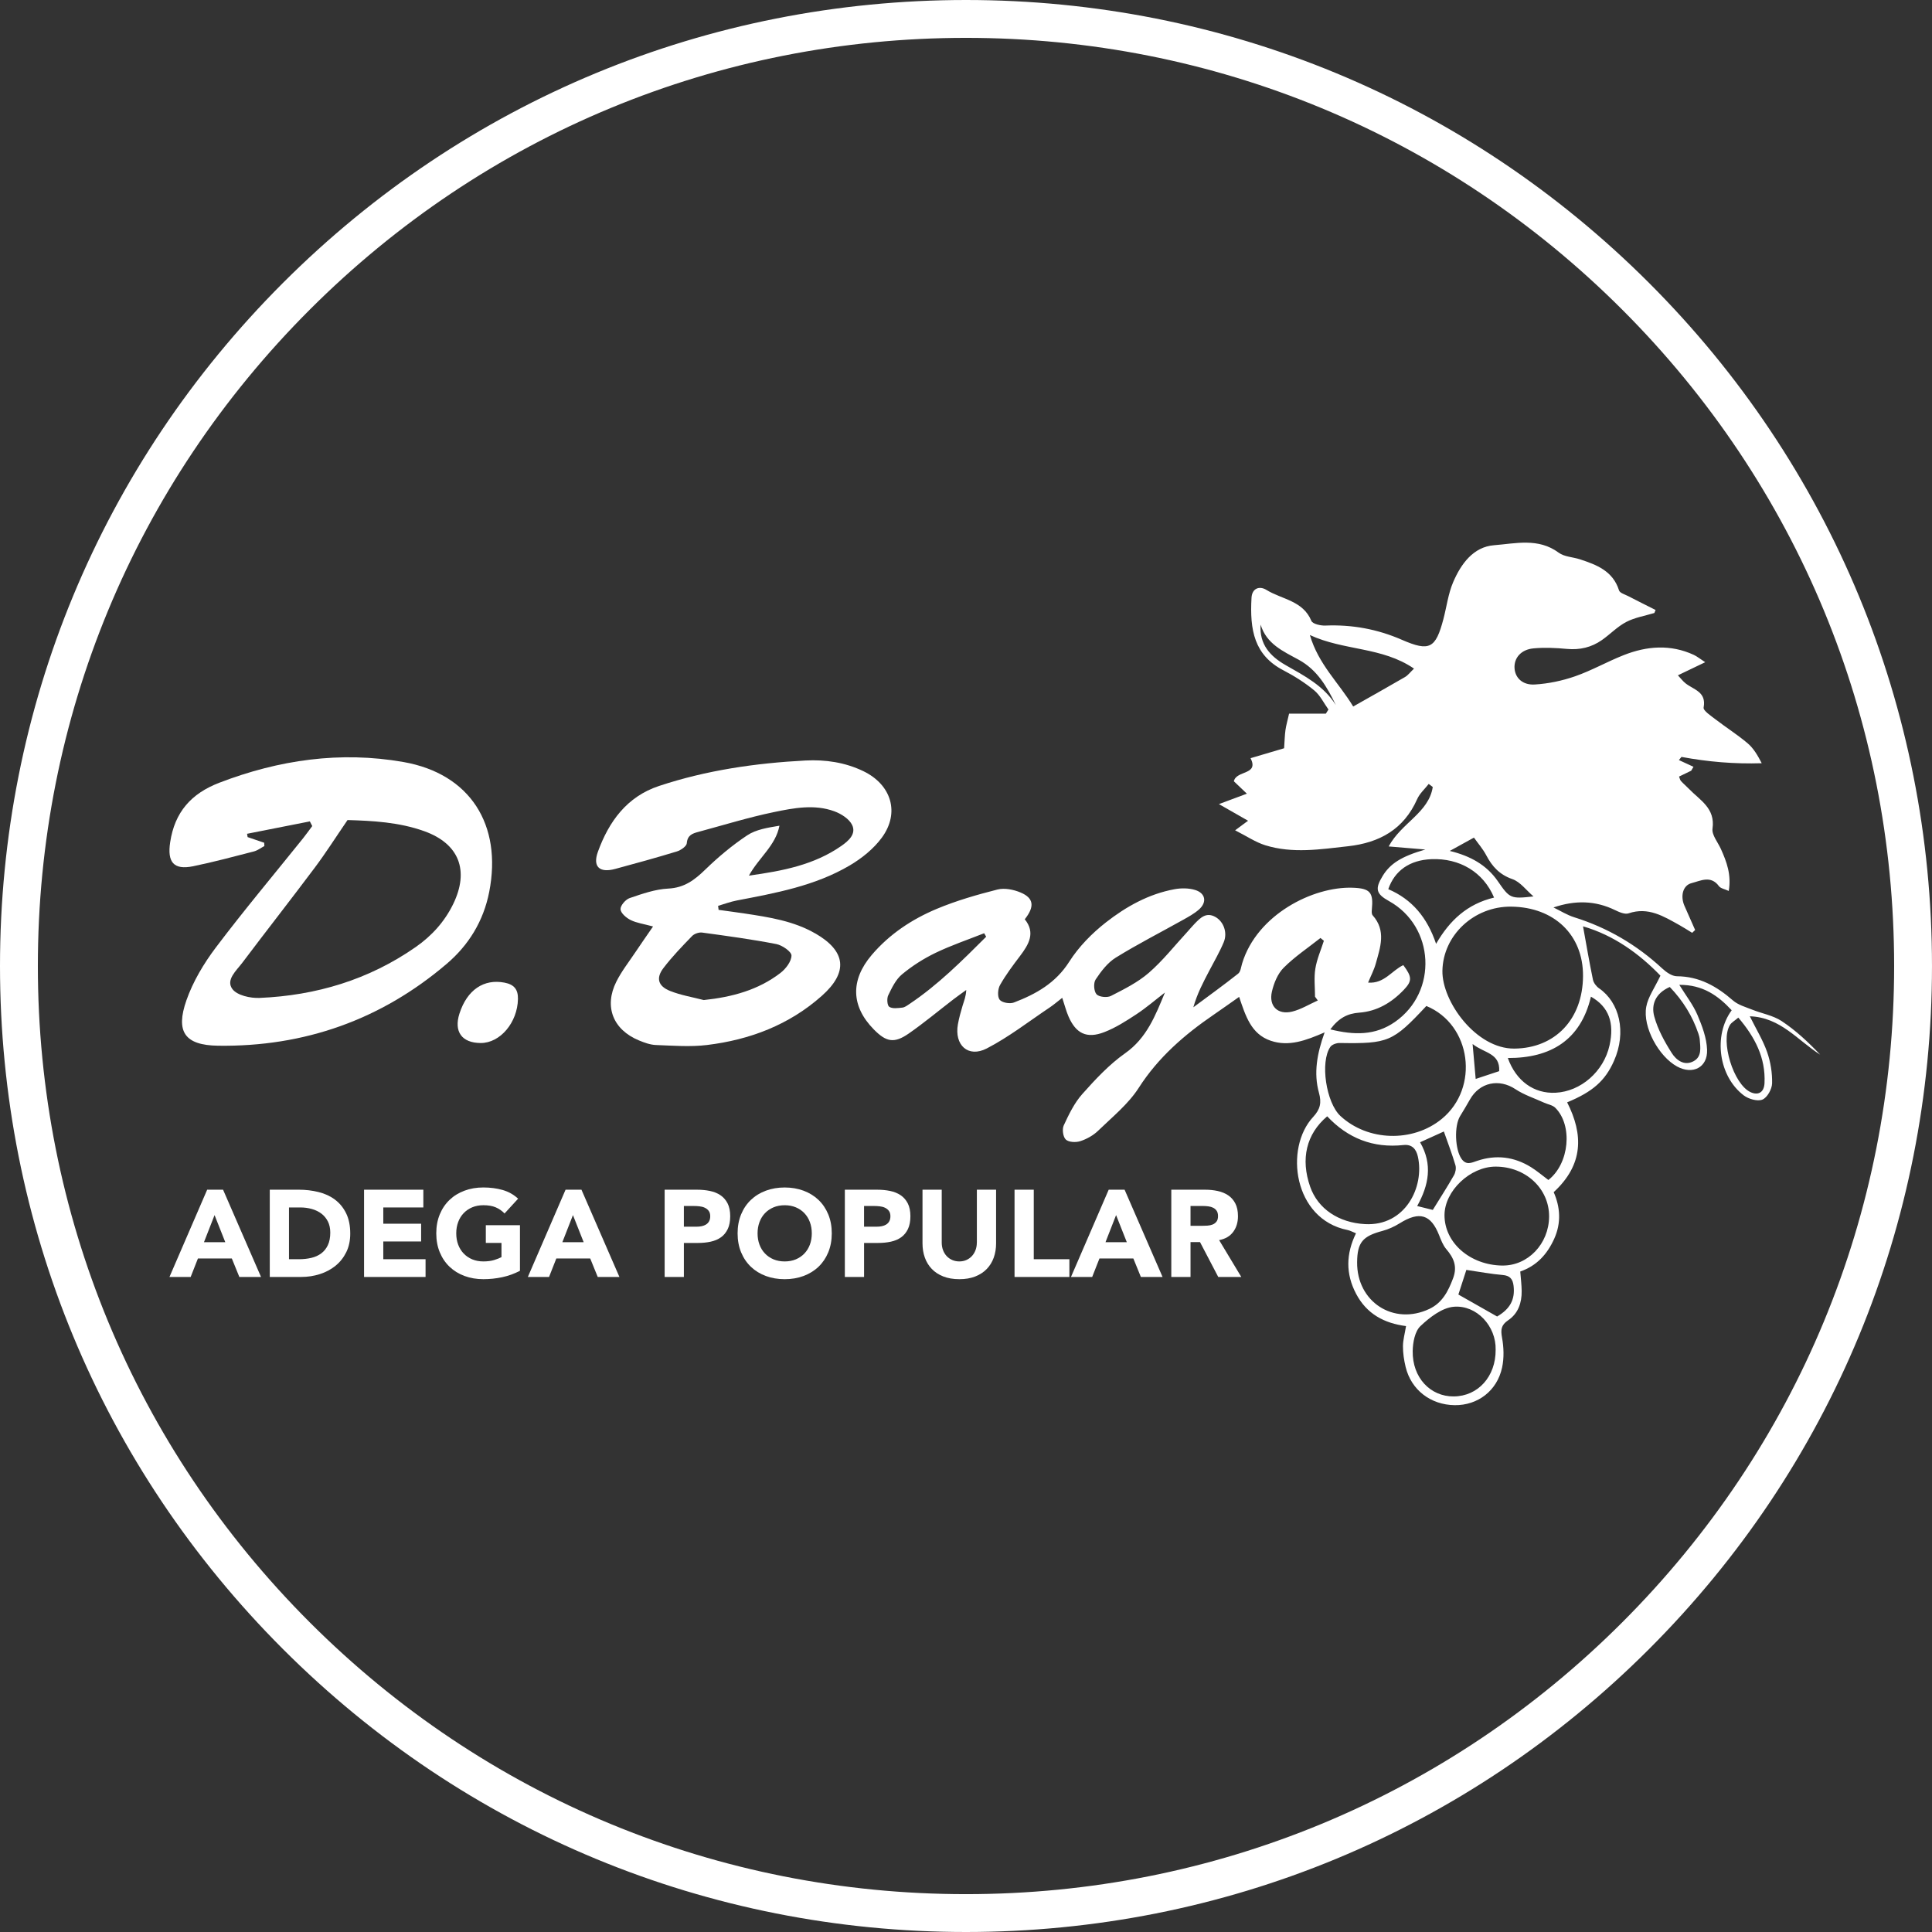 <?xml version="1.0" encoding="UTF-8"?>
<svg id="Layer_2" data-name="Layer 2" xmlns="http://www.w3.org/2000/svg" viewBox="0 0 1691.58 1691.58">
  <rect x="0" y="0" width="1691.58" height="1691.58" fill="#333333" stroke="none"/>
  <defs>
    <style>
      .cls-1 {
        fill: #fff;
      }
    </style>
  </defs>
  <g id="Layer_1-2" data-name="Layer 1">
    <g>
      <path class="cls-1" d="M1443.85,247.73C1284.1,87.98,1071.71,0,845.79,0S407.47,87.98,247.73,247.73C87.98,407.47,0,619.87,0,845.79s87.98,438.31,247.73,598.06c159.75,159.75,372.14,247.73,598.06,247.73s438.31-87.98,598.06-247.73c159.75-159.75,247.72-372.14,247.72-598.06s-87.98-438.31-247.72-598.06Zm-23.44,1172.69c-153.49,153.49-357.56,238.02-574.62,238.02s-421.14-84.53-574.62-238.02C117.68,1266.93,33.15,1062.86,33.15,845.79S117.68,424.65,271.17,271.17C424.65,117.68,628.73,33.15,845.79,33.15s421.14,84.53,574.62,238.02c153.49,153.49,238.02,357.56,238.02,574.62s-84.53,421.14-238.02,574.63Z"/>
      <path class="cls-1" d="M1532.03,889.82c26.95,.87,42.06,21.25,61.65,33.59-10.44-11-21.4-21.24-33.73-29.39-7.52-4.97-17.23-6.58-25.82-10.02-5.78-2.31-12.29-4.09-16.8-8.03-14.23-12.39-29.47-21.09-49.08-21.2-4.35-.02-9.39-3.59-12.89-6.84-22.36-20.72-47.9-35.69-77.02-44.8-6.34-1.98-12.13-5.69-18.18-8.6,19.04-6.49,36.67-6.05,53.82,2.28,3.66,1.78,8.62,3.99,11.92,2.87,17.3-5.87,30.79,2.67,44.64,10.36,3.76,2.09,7.37,4.46,11.05,6.7,.87-.82,1.73-1.65,2.6-2.47-3.12-7.05-6.24-14.1-9.35-21.16-3.68-8.36-1.56-17.92,6.28-19.9,7.62-1.92,16.77-7.1,23.89,2.64,1.49,2.04,5.07,2.57,8.61,4.22,2.41-14.31-1.86-25.56-6.85-36.68-2.68-5.97-8.14-12.39-7.36-17.9,2.56-17.96-11.11-24.88-20.65-34.81-2.27-2.36-4.81-4.46-7-6.88-.83-.92-1.04-2.41-1.63-3.88,3.73-1.8,7.17-3.46,10.61-5.12,.67-1.14,1.33-2.28,2-3.43-4.25-1.96-8.5-3.92-12.75-5.88,.74-.92,1.48-1.85,2.23-2.77,23.09,4.3,46.31,6.29,70.28,5.53-3.58-6.91-7.17-13.06-12.29-17.41-8.89-7.55-18.85-13.82-28.11-20.96-4.02-3.1-11-7.68-10.48-10.42,2.62-13.79-8.72-15.54-15.8-21.15-2.31-1.83-4.13-4.27-6.73-7.03,8.15-3.91,15-7.2,23.92-11.48-4.86-3.15-7.27-5.17-10.03-6.44-20.48-9.43-41.13-7.75-61.41,.27-14.35,5.67-27.92,13.43-42.45,18.49-11.29,3.94-23.44,6.48-35.36,7.2-10.83,.65-17.18-5.98-17.7-14.26-.56-8.9,5.64-16.34,16.53-17.36,9.7-.91,19.64-.45,29.38,.46,11.3,1.05,21.45-1.35,30.57-7.74,7.27-5.09,13.59-11.83,21.35-15.87,7.52-3.92,16.34-5.33,24.59-7.84,.36-.88,.72-1.76,1.08-2.64-8.03-4.05-16.08-8.05-24.07-12.18-2.82-1.46-7.22-2.69-7.93-4.95-5.33-16.99-19.49-22.39-34.19-27.22-6.21-2.04-13.7-2.15-18.62-5.8-17.82-13.24-37.89-8-56.6-6.55-18.17,1.41-28.99,16.41-35.81,32.31-4.35,10.15-5.71,21.57-8.56,32.38-6.77,25.66-12.08,28.69-36.36,18.11-21.52-9.38-43.64-13.41-67-12.46-4.16,.17-11.12-1.41-12.22-4.07-7.35-17.83-25.85-18.79-39.3-27.11-6.22-3.85-12.65-1.4-13.12,6.8-1.61,28.21,2.29,50.26,27.95,63.59,9.48,4.93,18.71,10.77,26.94,17.54,5.22,4.3,8.39,11.09,12.47,16.76-.76,1.2-1.52,2.41-2.28,3.61h-32.19c-1.44,6.4-2.62,10.37-3.18,14.43-.63,4.59-.72,9.26-1.18,15.88-8.44,2.49-18.15,5.36-29.36,8.68,7.56,15.03-12.54,10.4-14.63,20.23,3.34,3.18,6.69,6.38,11.4,10.86-8.3,3.09-14.51,5.41-24.48,9.12,10.24,5.85,17.53,10.01,25.5,14.56-3.12,2.32-5.76,4.27-11.32,8.39,10.2,5.16,17.89,10.43,26.4,13.08,23.91,7.45,48.22,3.56,72.45,.87,27.58-3.06,48.84-14.81,60.55-41.27,2.19-4.95,6.68-8.89,10.11-13.29,1.18,.9,2.36,1.79,3.53,2.69-3.46,22.53-27.58,31.44-38.58,52.04,11.27,.94,19.94,1.67,32.11,2.69-21.08,6.05-30.79,12.35-37.4,23.15-6.91,11.29-5.8,15.69,5.55,21.99,40.09,22.26,42.99,79.44,5.32,105.75-17.4,12.15-35.93,11.67-56.69,6.59,7.46-10.07,15.19-13.9,25.27-14.64,15.64-1.15,28.46-8.82,39.12-20.03,7.4-7.78,7.18-11.3-.49-21.59-10.01,4.65-16.71,16.44-30.83,15.3,2.54-6.16,5.2-11.16,6.68-16.48,3.99-14.37,9.38-28.96-2.7-42.45-.94-1.05-.86-3.36-.69-5.03,1.48-15.06-1.44-18.58-16.84-19.11-34.68-1.19-83.77,23.54-96.74,66.3-.94,3.09-1.31,7.21-3.47,8.92-12.83,10.14-26.11,19.71-39.24,29.47,3.43-12.12,8.72-22.01,13.92-31.95,4.33-8.29,9.09-16.42,12.68-25.03,3.51-8.41-.13-18.06-7.22-22.07-8.1-4.59-13.16,.68-18.17,5.8-2.29,2.34-4.35,4.9-6.57,7.31-11.11,12.04-21.34,25.1-33.64,35.77-9.68,8.39-21.65,14.35-33.19,20.24-3.32,1.69-10.45,.95-12.61-1.51-2.34-2.66-2.77-9.87-.75-12.91,4.77-7.17,10.47-14.69,17.62-19.12,19.08-11.82,39.15-22.02,58.75-33,4.89-2.74,9.94-5.49,14.1-9.15,7.21-6.36,5.79-14.33-3.42-17.12-5.54-1.68-12.09-1.72-17.86-.67-22.63,4.12-42.47,15.21-60.15,29.04-12.28,9.6-23.85,21.4-32.17,34.48-11.9,18.73-29.16,28.33-48.45,35.71-3.54,1.36-10.45,.14-12.47-2.47-2.09-2.7-1.61-9.38,.35-12.85,5.03-8.9,11.25-17.18,17.45-25.35,7.76-10.23,13.77-20.43,4.2-32.22,8.82-11.12,7.93-18.56-3.65-23.44-6.12-2.58-14.06-4.17-20.27-2.6-18.05,4.58-36.13,9.79-53.27,16.98-21.7,9.11-41.31,22.1-56.81,40.31-18.81,22.09-18.08,44.92,1.77,65.14,10.98,11.18,17.9,12.51,30.75,3.58,13.43-9.34,26.02-19.89,39.02-29.87,3.67-2.82,7.48-5.46,11.22-8.19-.26,5.83-1.98,9.68-3.18,13.69-1.6,5.36-3.12,10.79-4.11,16.28-3.3,18.3,8.93,29.67,25.29,21.21,19.36-10.01,36.84-23.67,55.06-35.86,3.66-2.45,7.01-5.38,10.99-8.46,2.14,6.49,3.4,11.47,5.4,16.13,6.5,15.14,15.99,19.9,31.46,13.9,9.89-3.83,19.12-9.73,28.04-15.61,8.73-5.75,16.7-12.65,25-19.05-8.36,20.26-15.95,39.85-34.79,53.14-13.99,9.87-26.08,22.85-37.55,35.74-6.96,7.82-11.77,17.82-16.24,27.45-1.55,3.34-.66,10.09,1.81,12.4,2.57,2.4,8.84,2.66,12.69,1.4,5.62-1.83,11.34-5,15.57-9.1,12.41-12.02,26.41-23.29,35.57-37.57,17.15-26.73,40.05-46.53,65.67-64.06,7.18-4.91,14.25-9.98,22.25-15.59,5.69,16.78,10.45,32.55,27.65,38.4,15.89,5.41,30.81-.23,47.2-7.32-6.71,18.66-9.71,35.72-4.98,52.81,2.41,8.71,1.22,14.47-5.04,21.21-25.45,27.37-17.26,89.59,30.11,99.03,2.16,.43,4.18,1.6,7.37,2.86-8.79,18.05-9.13,35.48,.12,53.01,9.31,17.67,24.64,25.78,43.71,28.24-1.09,6.69-2.68,12.18-2.7,17.67-.02,6.02,.91,12.16,2.32,18.03,4.83,20.18,21.93,33.31,43.03,33.54,20.1,.22,37.09-12.56,41.46-32.99,1.79-8.37,1.49-17.67-.07-26.14-1.28-6.97-.79-11.05,5.37-15.21,8.79-5.94,11.98-15.32,11.83-25.7-.08-5.5-.78-10.99-1.24-16.98,14.56-5.07,23.57-15.16,29.68-28.56,6.42-14.1,5.26-28.06-.41-40.92,26.2-24.12,26.07-50.52,11.78-78.64,22.4-9.26,33.32-18.87,41.02-36.3,11.17-25.27,4.79-51.21-13.04-63.52-2.43-1.68-4.81-4.76-5.39-7.57-3.16-15.22-5.75-30.56-8.68-46.71,27.03,7.78,49.58,24.27,67.77,43.19-5.11,10.83-10.86,18.66-12.42,27.25-3.24,17.87,11.01,43.54,26.97,52.26,13.68,7.47,26.85,.95,26.3-14.63-.37-10.31-4.33-20.86-8.46-30.55-3.76-8.83-9.91-16.64-15.87-26.3,20.51-.16,33.94,9.4,45.87,22.26-16.34,22.28-11.39,57.9,10.55,74.52,4.23,3.2,12.06,5.46,16.37,3.68,4.22-1.74,8.33-9.15,8.46-14.18,.23-9.12-1.33-18.73-4.34-27.37-3.64-10.42-9.56-20.04-15.21-31.45Zm-406.46-307.52c-13.47-7.69-23.07-18.14-21.82-35.41,5.09,16.98,19.83,23.37,33.4,30.79,16.26,8.89,24.77,23.81,32.48,39.69-10.61-16.97-27.58-25.65-44.06-35.06Zm104.69,10.43c-14.77,8.59-29.69,16.93-45.46,25.86-12.7-20.96-30.39-36.83-37.93-62.58,30.01,13.9,63.18,10.19,91.18,29.4-3.42,3.27-5.28,5.85-7.8,7.32Zm-434,286.34c-1.93,1.29-4.04,2.92-6.2,3.15-3.85,.42-8.61,1.14-11.44-.68-1.83-1.18-2.27-7.3-.94-10.05,3.18-6.59,6.64-13.86,12.06-18.37,8.88-7.39,18.93-13.79,29.35-18.82,13.77-6.64,28.37-11.55,42.61-17.2,.59,1.02,1.17,2.04,1.76,3.06-21.13,21.05-42.18,42.19-67.2,58.91Zm355.13-6.39c.81,1.1,1.62,2.2,2.43,3.29-7.5,3.35-14.72,7.87-22.57,9.77-12.49,3.02-20.51-4.84-17.62-17.48,1.71-7.47,5.07-15.72,10.33-20.97,9.7-9.7,21.35-17.46,32.19-26.03,1,.81,1.99,1.63,2.99,2.44-2.59,8.12-6.14,16.09-7.48,24.42-1.29,8-.28,16.36-.28,24.56Zm234.64-18.19c-.18,38.14-24.61,63.27-60.08,63.62-33.51,.33-63.51-41.25-63.03-68.17,.56-31.11,27.72-56.49,60.22-56.12,37.76,.43,63.06,24.84,62.89,60.67Zm-73.4,83.36c-6.41,2.12-13.17,4.37-20.58,6.82-.89-10.01-1.68-19.03-2.7-30.57,10.28,8.17,24.12,7.79,23.28,23.75Zm-22.1-204.47c3.53,4.99,7.82,9.88,10.77,15.47,5.19,9.86,11.65,16.97,22.89,20.88,6.89,2.39,12.07,9.68,18.47,15.15-20.03,2.26-20.82,1.76-31.2-13.3-9.88-14.34-24.23-22.22-42.1-26.54,7.74-4.27,14.06-7.75,21.17-11.67Zm-75.01,45.14c5.66-16.42,18.9-25.46,37.63-26.26,24.71-1.05,45.63,11.23,54.99,33.62-23.34,5.59-38.81,19.8-50.76,40.51-7.7-22.99-21.07-39-41.87-47.87Zm-50.72,138.08c1.43-2.07,5.39-3.44,8.15-3.39,42.56,.68,46.5-.91,75.91-32.41,39.5,16.29,46.68,71.63,13.51,98.86-25.36,20.82-64.83,19.67-88.78-2.58-12.48-11.6-17.93-47.27-8.8-60.48Zm78.58,83.52c8.85-4.01,15.12-6.85,20.81-9.43,3.63,10.37,7.25,19.83,10.13,29.52,.78,2.61,.11,6.34-1.28,8.77-5.68,9.96-11.9,19.61-18.54,30.38-2.81-.7-7.21-1.8-13.68-3.4,10.16-18.24,13.73-36.47,2.55-55.83Zm-96.23,38.98c-8.53-24.31-3.45-46.22,14.9-61.7,17.98,19.2,40.23,28.03,66.74,25.15,7.63-.83,11.23,3.65,12.68,10.26,5.85,26.63-11.16,60.96-46.39,58.98-23.02-1.29-41.15-13.36-47.93-32.68Zm41.09,66.03c.17-17.34,4.84-22.78,22.15-27.38,5.33-1.41,10.59-3.86,15.29-6.78,17.11-10.65,27.1-7.71,34.27,10.34,1.72,4.32,3.44,8.96,6.38,12.41,6.52,7.64,9.84,15.08,5.95,25.45-4.26,11.35-9.41,21.5-20.84,26.89-31.3,14.75-63.54-6.18-63.2-40.93Zm84.61,117.53c-20.55,.16-36.31-16.49-35.95-39.73,.12-7.49,1.89-17.23,6.77-21.85,8.11-7.68,19.03-16.13,29.35-16.95,19.88-1.59,37.05,16.97,36.51,37.72,.16,23.33-15.4,40.65-36.68,40.81Zm37.96-69.98c-10.98-6.23-21.77-12.35-33.91-19.24,2-6.17,4.48-13.85,6.98-21.56,11.64,1.69,21.67,3.6,31.78,4.45,6.48,.55,8.88,3.6,9.57,9.53,1.4,11.89-3,20.16-14.43,26.82Zm4.51-44.61c-28.22-.39-50.62-19.95-50.57-44.16,.05-21.13,22.42-42.41,44.65-42.46,26.4-.06,47.1,19.24,46.93,43.77-.16,23.89-18.6,43.15-41.01,42.84Zm40.38-74.91c-5.55-4.13-10.16-8.12-15.29-11.28-14.78-9.13-30.56-11.06-47.11-5.47-4.88,1.65-9.55,4.1-13.66-1.79-5.7-8.16-6.54-28.8-1.21-37.43,2.94-4.76,5.81-9.58,8.56-14.46,8.51-15.14,25.58-18.56,39.82-9.11,7.63,5.06,16.68,7.98,25.11,11.83,3.3,1.51,7.44,2.1,9.83,4.48,15.42,15.37,12.42,48.78-6.05,63.22Zm37.27-160.52c15.71,8.94,20.68,22.89,16.25,42.73-5.08,22.77-25.07,40.28-47.24,41.39-18.78,.94-34.5-10.1-41.79-30.4,37.49,.13,63.77-15.62,72.78-53.72Zm94.04,32.25c.59,1.75,1.1,3.59,1.24,5.41,.51,6.95,1.97,14.83-5.4,18.84-8.22,4.47-15.25-1.07-19.08-7.07-6.36-9.98-12.29-20.82-15.38-32.12-2.79-10.2,.91-20.22,13.6-25.79,11.78,12.29,19.88,25.6,25.02,40.74Zm57.93,43.44c-.39,8.2-5.55,11.01-12.26,7.9-14.92-6.92-26.65-44.89-17.98-58.84,1.34-2.16,3.95-3.53,7.3-6.41,14.53,17.06,24,35.09,22.94,57.35Z"/>
      <path class="cls-1" d="M714.01,817.4c-19.05-11.04-40.43-14.3-61.76-17.54-7.68-1.16-15.38-2.15-23.07-3.22-.15-1.17-.3-2.35-.44-3.52,5.45-1.59,10.8-3.63,16.35-4.69,34.09-6.53,68.4-12.75,98.77-30.61,10.61-6.24,21.05-14.6,28.25-24.43,16.02-21.86,8.23-46.39-16.13-58.16-16.11-7.79-33.43-10.26-50.64-9.37-43.6,2.27-86.74,8.49-128.36,22.31-28.06,9.31-43.85,31.05-53.47,57.58-4.76,13.12,1.4,18.76,15.11,15.05,18.06-4.88,36.11-9.83,53.99-15.3,3.46-1.06,8.5-4.51,8.71-7.19,.55-6.97,4.86-8.52,9.91-9.88,22.14-5.97,44.11-12.78,66.52-17.42,17.3-3.58,35.34-7.04,52.75-.68,6.02,2.2,13.09,6.69,15.62,12.05,3.71,7.89-3.24,13.93-9.52,18.3-23.73,16.52-50.99,21.84-80.89,25.97,8.94-16.06,23.35-26.2,26.74-43.69-10.26,1.72-20.44,3.25-28.21,8.41-13.13,8.72-25.43,19.03-36.76,30.03-9.38,9.11-18.36,15.92-32.4,16.6-11.41,.56-22.83,4.58-33.81,8.33-3.58,1.22-8.18,6.61-7.97,9.8,.23,3.4,5.07,7.53,8.86,9.41,5.24,2.6,11.37,3.39,19.62,5.63-5.91,8.6-10.72,15.44-15.36,22.39-5.72,8.55-12.18,16.76-16.76,25.89-10.98,21.88-2.92,42.15,19.86,51.53,4.71,1.94,9.82,3.81,14.81,3.99,14.9,.55,30.01,1.77,44.71-.01,37.47-4.55,71.88-17.61,100.47-43.01,23.33-20.72,21.25-39.09-5.48-54.58Zm-30.73,34.51c-19.54,15.01-42.42,21.09-67.1,23.7-9.87-2.58-20.11-4.23-29.51-7.99-10.45-4.17-12.49-11.2-5.87-19.92,7.6-10.01,16.43-19.12,25.19-28.17,1.96-2.02,6.01-3.39,8.81-3.01,21.71,2.95,43.44,5.9,64.93,10.07,5.17,1,13.29,6.62,13.26,10.05-.05,5.2-5.02,11.68-9.7,15.27Z"/>
      <path class="cls-1" d="M169.1,758.45c17.87-3.67,35.52-8.41,53.19-12.97,3.25-.84,6.14-3.1,9.19-4.71-.06-.97-.12-1.93-.17-2.9-4.83-1.65-9.67-3.29-14.5-4.94-.16-.97-.33-1.93-.49-2.9,18.32-3.62,36.65-7.23,54.97-10.85,.7,1.36,1.4,2.73,2.1,4.09-2.73,3.63-5.35,7.35-8.19,10.89-25.5,31.76-51.71,62.97-76.24,95.46-10.55,13.98-19.98,29.76-25.73,46.18-9.65,27.59-1.51,39.38,27.74,39.79,75.41,1.05,142.75-22.7,200.23-71.77,19.11-16.31,32.13-37.3,37.14-62.93,11.46-58.68-16.61-103.42-75.11-113.7-55.12-9.68-109.02-1.94-161.3,18.18-24.5,9.43-38.96,25.65-42.94,52.06-2.61,17.31,2.89,24.55,20.12,21.02Zm135.19-40.45c21.71,.64,45.05,1.79,67.28,9.79,30.46,10.96,39.49,34.43,25.21,63.78-7.54,15.49-18.85,27.9-32.84,37.65-41.03,28.6-87.14,42.41-136.7,44.52-8.06,.34-19.6-2.21-23.75-7.75-6.01-8.03,3.47-16.15,8.64-23.01,21.09-27.99,42.72-55.57,63.72-83.62,9.46-12.63,17.93-26.01,28.44-41.36Z"/>
      <path class="cls-1" d="M402.3,887.39c-5.08,15.85,2,25.73,18.53,25.83,17.12,.1,32.27-18.01,32.67-38.51,.16-8.47-3.42-12.72-11.7-14.34-18.14-3.55-32.85,6.3-39.49,27.02Z"/>
      <path class="cls-1" d="M181.39,1041.66l-33.02,76.4h18.56l6.37-16.19h29.68l6.58,16.19h18.99l-33.24-76.4h-13.92Zm-2.81,45.97l9.28-23.74,9.39,23.74h-18.67Z"/>
      <path class="cls-1" d="M293.29,1050.34c-4.1-3.06-8.9-5.27-14.41-6.64-5.5-1.37-11.31-2.05-17.43-2.05h-25.25v76.4h27.52c5.68,0,11.11-.83,16.29-2.48,5.18-1.65,9.75-4.08,13.7-7.28,3.96-3.2,7.1-7.16,9.44-11.87,2.34-4.71,3.51-10.16,3.51-16.35,0-6.98-1.21-12.91-3.62-17.8-2.41-4.89-5.67-8.87-9.77-11.92Zm-6.21,39.82c-1.4,2.99-3.33,5.4-5.77,7.23-2.45,1.83-5.34,3.15-8.69,3.94-3.35,.79-6.96,1.19-10.85,1.19h-8.74v-45.32h9.93c3.52,0,6.89,.45,10.09,1.35,3.2,.9,5.99,2.25,8.36,4.05,2.37,1.8,4.26,4.08,5.67,6.85,1.4,2.77,2.1,6.03,2.1,9.77,0,4.32-.7,7.97-2.1,10.95Z"/>
      <polygon class="cls-1" points="335.59 1086.98 368.72 1086.98 368.72 1071.44 335.59 1071.44 335.59 1057.2 370.66 1057.2 370.66 1041.66 318.76 1041.66 318.76 1118.06 372.6 1118.06 372.6 1102.52 335.59 1102.52 335.59 1086.98"/>
      <path class="cls-1" d="M425.37,1088.27h13.71v12.41c-1.58,.86-3.71,1.71-6.37,2.53-2.66,.83-5.83,1.24-9.5,1.24s-6.85-.61-9.77-1.83c-2.91-1.22-5.41-2.93-7.5-5.13-2.09-2.19-3.69-4.78-4.8-7.77-1.12-2.98-1.67-6.27-1.67-9.87s.56-6.8,1.67-9.82,2.71-5.63,4.8-7.82c2.09-2.19,4.59-3.9,7.5-5.13,2.91-1.22,6.17-1.84,9.77-1.84,4.32,0,7.91,.61,10.79,1.84,2.88,1.22,5.47,3.02,7.77,5.39l11.87-12.95c-3.88-3.6-8.4-6.13-13.54-7.61-5.14-1.47-10.77-2.21-16.89-2.21s-11.48,.94-16.51,2.81c-5.04,1.87-9.39,4.55-13.06,8.04-3.67,3.49-6.53,7.72-8.58,12.68-2.05,4.96-3.08,10.5-3.08,16.62s1.02,11.65,3.08,16.62c2.05,4.96,4.91,9.19,8.58,12.68,3.67,3.49,8.02,6.17,13.06,8.04,5.03,1.87,10.54,2.81,16.51,2.81,5.61,0,11.11-.58,16.51-1.73,5.4-1.15,10.58-3.02,15.54-5.61v-39.93h-29.89v15.54Z"/>
      <path class="cls-1" d="M495.18,1041.66l-33.02,76.4h18.56l6.37-16.19h29.68l6.58,16.19h18.99l-33.24-76.4h-13.92Zm-2.81,45.97l9.28-23.74,9.39,23.74h-18.67Z"/>
      <path class="cls-1" d="M630.77,1046.46c-2.63-1.76-5.7-3-9.23-3.72-3.53-.72-7.27-1.08-11.22-1.08h-28.38v76.4h16.83v-29.78h12.3c4.03,0,7.77-.38,11.22-1.13,3.45-.76,6.44-2.03,8.96-3.83,2.52-1.8,4.49-4.21,5.93-7.23,1.44-3.02,2.16-6.76,2.16-11.22s-.77-8.29-2.32-11.28c-1.55-2.99-3.63-5.36-6.26-7.12Zm-9.93,22.88c-.68,1.19-1.58,2.12-2.7,2.81-1.12,.68-2.37,1.17-3.78,1.46-1.4,.29-2.86,.43-4.37,.43h-11.22v-18.13h8.63c1.58,0,3.24,.09,4.96,.27,1.73,.18,3.29,.59,4.69,1.24,1.4,.65,2.55,1.56,3.45,2.75,.9,1.19,1.35,2.75,1.35,4.69,0,1.8-.34,3.29-1.03,4.48Z"/>
      <path class="cls-1" d="M716.61,1050.56c-3.67-3.49-8.02-6.17-13.06-8.04-5.04-1.87-10.54-2.81-16.51-2.81s-11.48,.94-16.51,2.81c-5.04,1.87-9.39,4.55-13.06,8.04-3.67,3.49-6.53,7.72-8.58,12.68-2.05,4.96-3.08,10.5-3.08,16.62s1.02,11.65,3.08,16.62c2.05,4.96,4.91,9.19,8.58,12.68,3.67,3.49,8.02,6.17,13.06,8.04,5.03,1.87,10.54,2.81,16.51,2.81s11.47-.94,16.51-2.81c5.03-1.87,9.39-4.55,13.06-8.04,3.67-3.49,6.53-7.71,8.58-12.68,2.05-4.96,3.08-10.5,3.08-16.62s-1.02-11.65-3.08-16.62c-2.05-4.96-4.91-9.19-8.58-12.68Zm-7.5,39.17c-1.12,2.99-2.72,5.58-4.8,7.77-2.09,2.2-4.59,3.9-7.5,5.13-2.91,1.22-6.17,1.83-9.77,1.83s-6.85-.61-9.77-1.83c-2.91-1.22-5.41-2.93-7.5-5.13-2.09-2.19-3.69-4.78-4.8-7.77-1.12-2.98-1.67-6.27-1.67-9.87s.56-6.8,1.67-9.82c1.12-3.02,2.71-5.63,4.8-7.82,2.09-2.19,4.59-3.9,7.5-5.13,2.91-1.22,6.17-1.84,9.77-1.84s6.85,.61,9.77,1.84c2.91,1.22,5.41,2.93,7.5,5.13,2.09,2.2,3.69,4.8,4.8,7.82s1.67,6.3,1.67,9.82-.56,6.89-1.67,9.87Z"/>
      <path class="cls-1" d="M788.53,1046.46c-2.63-1.76-5.7-3-9.22-3.72-3.53-.72-7.27-1.08-11.22-1.08h-28.38v76.4h16.83v-29.78h12.3c4.03,0,7.77-.38,11.22-1.13,3.45-.76,6.44-2.03,8.96-3.83,2.52-1.8,4.49-4.21,5.93-7.23,1.44-3.02,2.16-6.76,2.16-11.22s-.77-8.29-2.32-11.28c-1.55-2.99-3.63-5.36-6.26-7.12Zm-9.93,22.88c-.68,1.19-1.58,2.12-2.7,2.81-1.12,.68-2.37,1.17-3.78,1.46-1.4,.29-2.86,.43-4.37,.43h-11.22v-18.13h8.63c1.58,0,3.24,.09,4.96,.27,1.73,.18,3.29,.59,4.69,1.24,1.4,.65,2.55,1.56,3.45,2.75,.9,1.19,1.35,2.75,1.35,4.69,0,1.8-.34,3.29-1.03,4.48Z"/>
      <path class="cls-1" d="M855.27,1087.95c0,2.37-.38,4.57-1.13,6.58-.76,2.02-1.82,3.76-3.18,5.23-1.37,1.48-2.99,2.63-4.85,3.45-1.87,.83-3.92,1.24-6.15,1.24s-4.3-.41-6.2-1.24c-1.91-.83-3.54-1.98-4.91-3.45-1.37-1.47-2.43-3.22-3.18-5.23-.76-2.01-1.13-4.21-1.13-6.58v-46.29h-16.83v46.94c0,4.53,.68,8.71,2.05,12.52,1.37,3.81,3.4,7.12,6.1,9.93,2.7,2.81,6.06,5,10.09,6.58,4.03,1.58,8.7,2.37,14.03,2.37s9.89-.79,13.92-2.37c4.03-1.58,7.39-3.78,10.09-6.58,2.7-2.81,4.73-6.11,6.1-9.93,1.37-3.81,2.05-7.99,2.05-12.52v-46.94h-16.83v46.29Z"/>
      <polygon class="cls-1" points="905.12 1041.66 888.29 1041.66 888.29 1118.06 936.31 1118.06 936.31 1102.52 905.12 1102.52 905.12 1041.66"/>
      <path class="cls-1" d="M970.73,1041.66l-33.02,76.4h18.56l6.37-16.19h29.68l6.58,16.19h18.99l-33.24-76.4h-13.92Zm-2.81,45.97l9.28-23.74,9.39,23.74h-18.67Z"/>
      <path class="cls-1" d="M1079.71,1078.62c2.81-3.78,4.21-8.36,4.21-13.76,0-4.46-.77-8.18-2.32-11.17-1.55-2.98-3.63-5.36-6.26-7.12-2.63-1.76-5.68-3.02-9.17-3.78-3.49-.76-7.18-1.13-11.06-1.13h-29.57v76.4h16.83v-30.54h8.31l15.97,30.54h20.18l-19.42-32.27c5.39-1.01,9.5-3.4,12.3-7.18Zm-14.62-9.01c-.9,1.15-2.03,2-3.4,2.54-1.37,.54-2.9,.86-4.59,.97-1.69,.11-3.29,.16-4.8,.16h-9.93v-17.37h11.01c1.51,0,3.06,.11,4.64,.32,1.58,.22,2.98,.63,4.21,1.24,1.22,.61,2.23,1.49,3.02,2.64,.79,1.15,1.19,2.7,1.19,4.64,0,2.09-.45,3.71-1.35,4.86Z"/>
    </g>
  </g>
</svg>